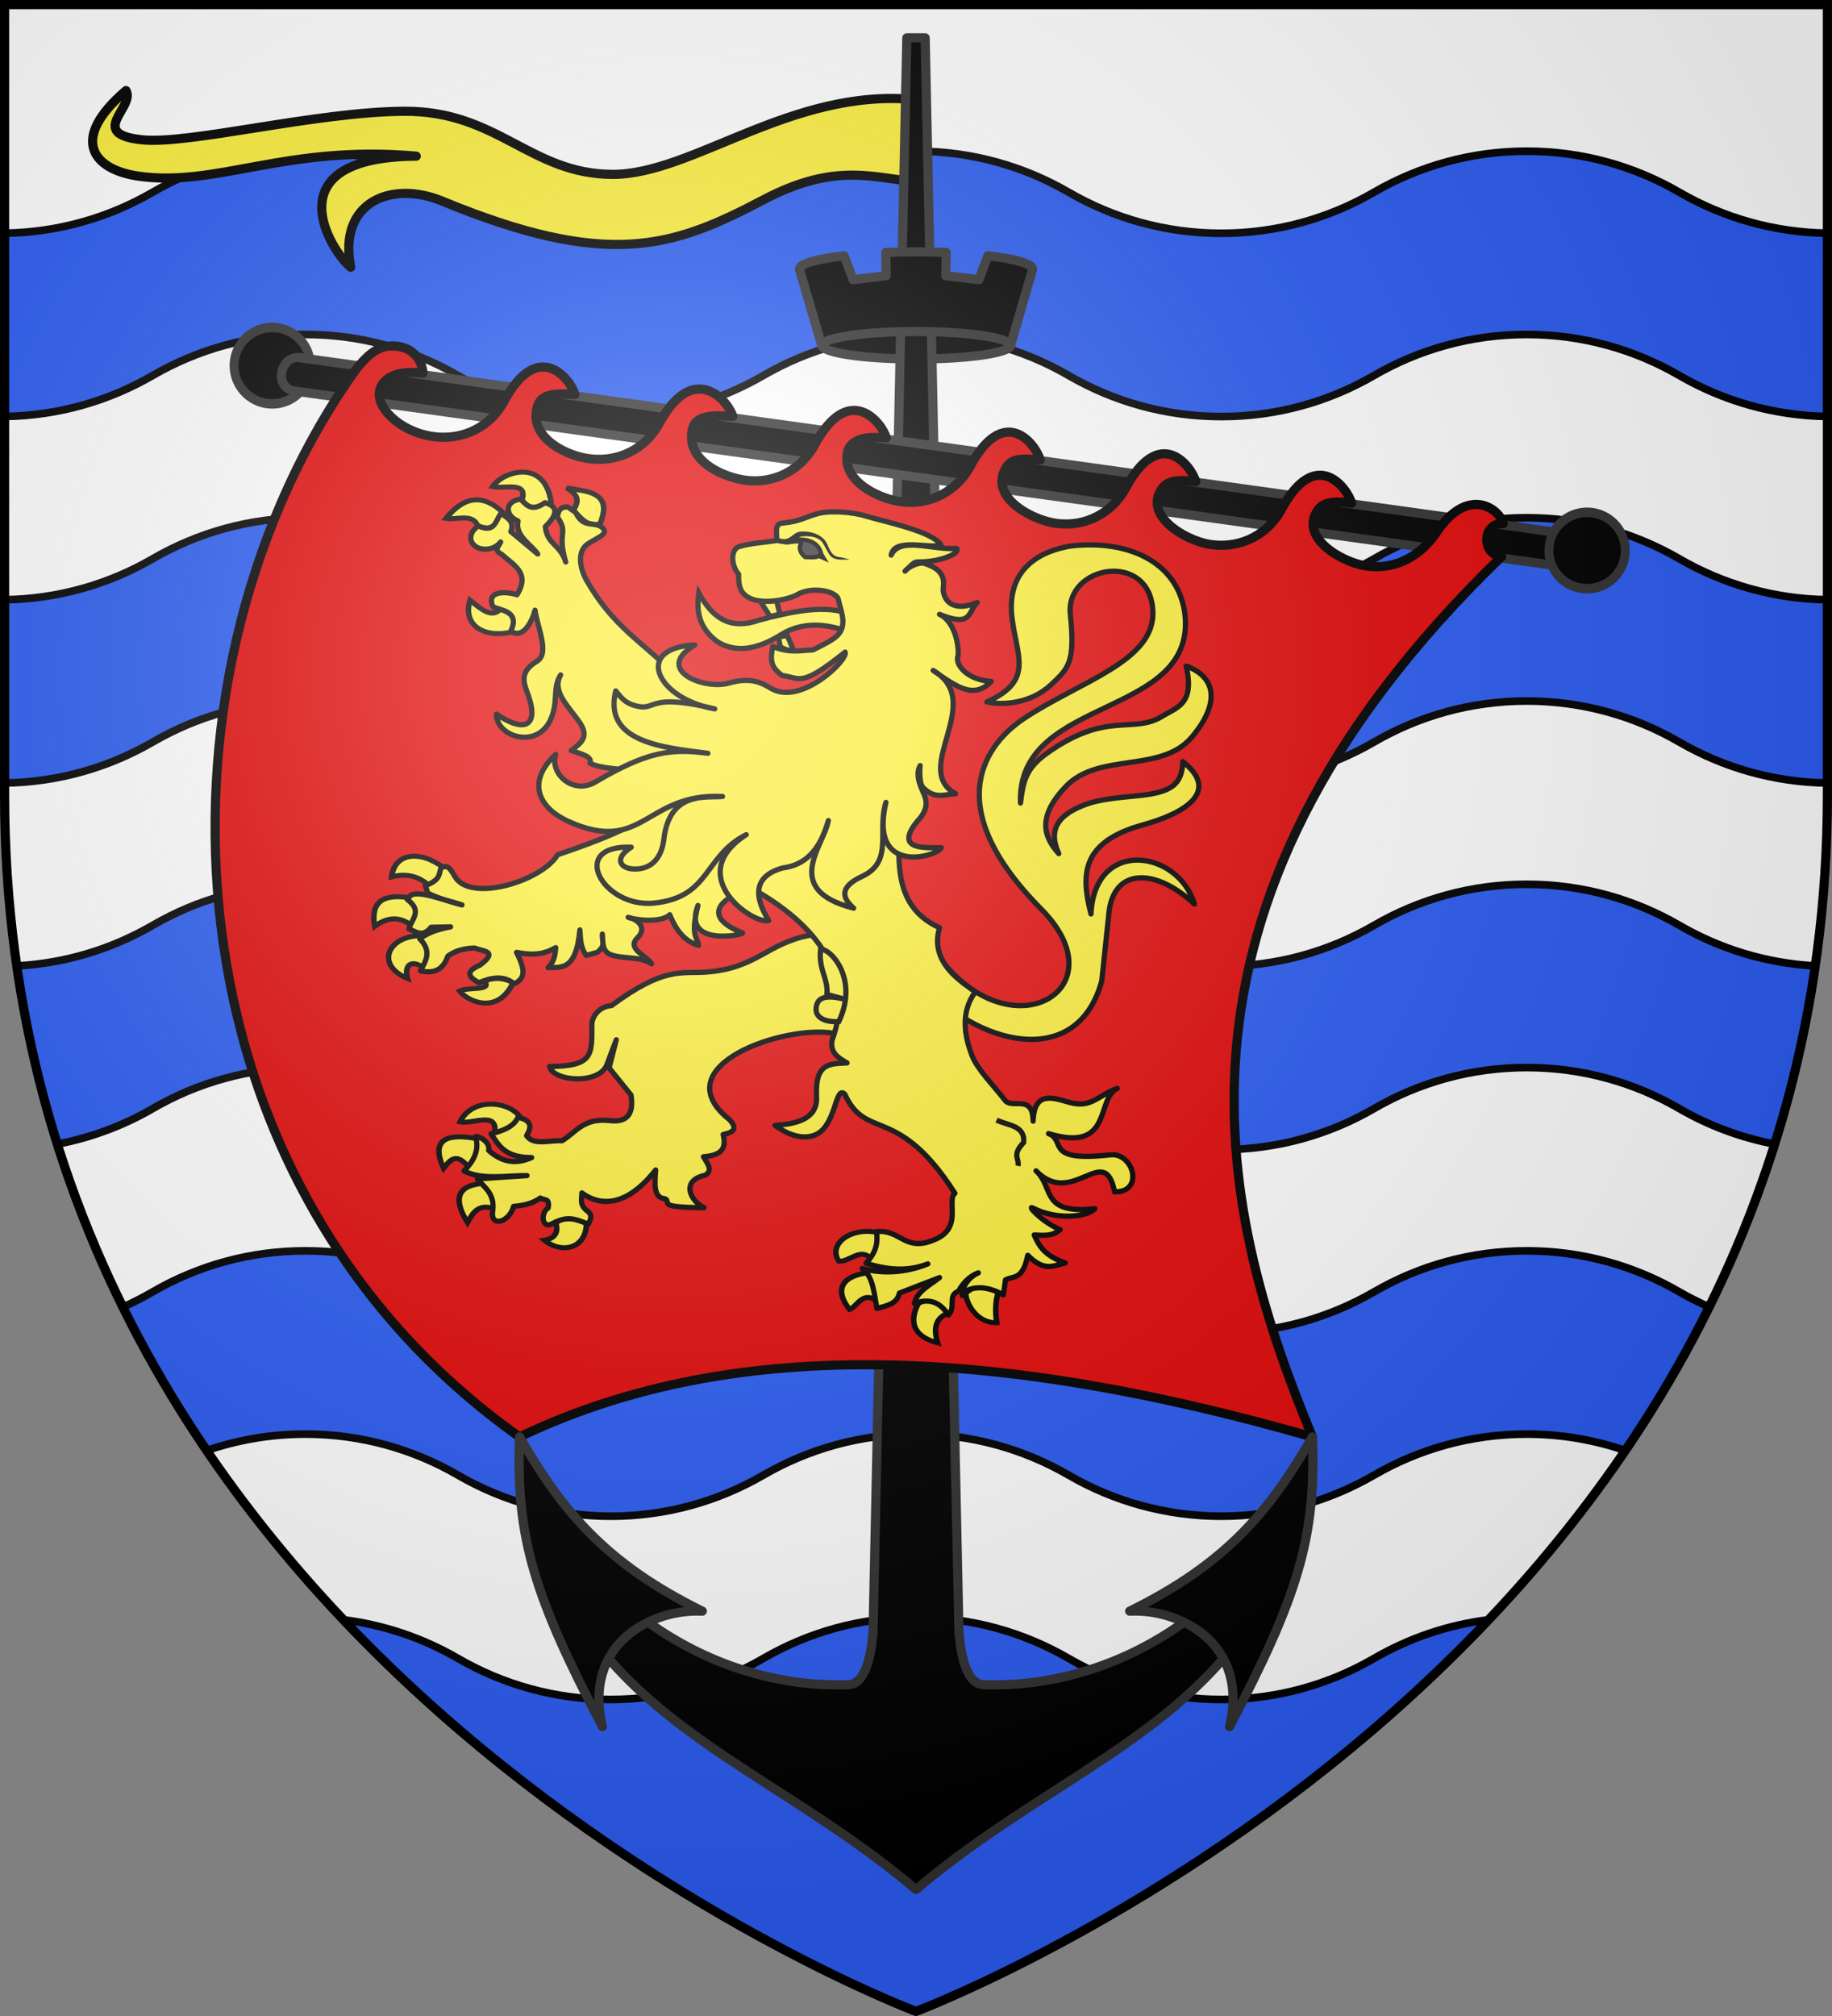 <?xml version="1.0" encoding="UTF-8" standalone="no"?>
<svg
   xmlns:dc="http://purl.org/dc/elements/1.1/"
   xmlns:cc="http://creativecommons.org/ns#"
   xmlns:rdf="http://www.w3.org/1999/02/22-rdf-syntax-ns#"
   xmlns:svg="http://www.w3.org/2000/svg"
   xmlns="http://www.w3.org/2000/svg"
   xmlns:xlink="http://www.w3.org/1999/xlink"
   xmlns:sodipodi="http://sodipodi.sourceforge.net/DTD/sodipodi-0.dtd"
   xmlns:inkscape="http://www.inkscape.org/namespaces/inkscape"
   width="600"
   height="660"
   viewBox="0 0 600 660"
   id="svg2"
   sodipodi:version="0.32"
   inkscape:version="0.46"
   sodipodi:docname="Blason_ville_fr_Lion-sur-Mer-A_(Calvados).svg"
   inkscape:output_extension="org.inkscape.output.svg.inkscape"
   version="1.0">
  <rect x="0" y="0" width="600" height="660" fill="#808080" stroke="none"/>
  <sodipodi:namedview
     inkscape:window-height="977"
     inkscape:window-width="1280"
     inkscape:pageshadow="2"
     inkscape:pageopacity="0.0"
     guidetolerance="10.0"
     gridtolerance="10.0"
     objecttolerance="10.0"
     borderopacity="1.0"
     bordercolor="#666666"
     pagecolor="#ffffff"
     id="base"
     showgrid="false"
     inkscape:zoom="1.1863636"
     inkscape:cx="300"
     inkscape:cy="330"
     inkscape:window-x="-4"
     inkscape:window-y="-4"
     inkscape:current-layer="layer4"
     inkscape:object-nodes="true"
     inkscape:object-paths="false"
     showguides="true"
     inkscape:guide-bbox="true" />
  <defs
     id="defs4">
    <radialGradient
       id="Gradient1"
       gradientUnits="userSpaceOnUse"
       cx="-80"
       cy="-80"
       r="405">
      <stop
         style="stop-color:#fff;stop-opacity:0.31"
         offset="0"
         id="stop7" />
      <stop
         style="stop-color:#fff;stop-opacity:0.25"
         offset="0.19"
         id="stop9" />
      <stop
         style="stop-color:#6b6b6b;stop-opacity:0.125"
         offset="0.6"
         id="stop11" />
      <stop
         style="stop-color:#000;stop-opacity:0.125"
         offset="1"
         id="stop13" />
    </radialGradient>
    <clipPath
       id="shield_cut">
      <path
         id="shield"
         d="M -298.5,-298.5 L 298.5,-298.5 L 298.5,-40 C 298.5,246.31 0,358.5 0,358.5 C 0,358.5 -298.5,246.31 -298.5,-40 L -298.5,-298.5 z" />
    </clipPath>
    <g
       id="s-4">
      <g
         id="c-6">
        <path
           transform="matrix(0.951,0.309,-0.309,0.951,0,-1)"
           d="M 0,0 L 0,1 L 0.5,1 L 0,0 z"
           id="t-0" />
        <use
           height="540"
           width="810"
           y="0"
           x="0"
           id="use2144-7"
           transform="scale(-1,1)"
           xlink:href="#t-0" />
      </g>
      <g
         id="a-1">
        <use
           height="540"
           width="810"
           y="0"
           x="0"
           id="use2147-7"
           transform="matrix(0.309,0.951,-0.951,0.309,0,0)"
           xlink:href="#c-6" />
        <use
           height="540"
           width="810"
           y="0"
           x="0"
           id="use2149-7"
           transform="matrix(-0.809,0.588,-0.588,-0.809,0,0)"
           xlink:href="#c-6" />
      </g>
      <use
         height="540"
         width="810"
         y="0"
         x="0"
         id="use2151-7"
         transform="scale(-1,1)"
         xlink:href="#a-1" />
    </g>
    <g
       id="s">
      <g
         id="c">
        <path
           transform="matrix(0.951,0.309,-0.309,0.951,0,-1)"
           d="M 0,0 L 0,1 L 0.5,1 L 0,0 z"
           id="t" />
        <use
           height="540"
           width="810"
           y="0"
           x="0"
           id="use2144"
           transform="scale(-1,1)"
           xlink:href="#t" />
      </g>
      <g
         id="a">
        <use
           height="540"
           width="810"
           y="0"
           x="0"
           id="use2147"
           transform="matrix(0.309,0.951,-0.951,0.309,0,0)"
           xlink:href="#c" />
        <use
           height="540"
           width="810"
           y="0"
           x="0"
           id="use2149"
           transform="matrix(-0.809,0.588,-0.588,-0.809,0,0)"
           xlink:href="#c" />
      </g>
      <use
         height="540"
         width="810"
         y="0"
         x="0"
         id="use2151"
         transform="scale(-1,1)"
         xlink:href="#a" />
    </g>
    <g
       id="f">
      <rect
         width="100"
         height="60"
         x="-50"
         y="-30"
         style="fill:#28166f"
         id="rect1964" />
      <g
         transform="translate(0,-20)"
         style="fill:#ffffff"
         id="g1966">
        <path
           d="M -1.212,27.818 C -1.212,22.175 -2.091,20.471 -4.542,13.98 C -5.709,10.888 -5.024,7.103 -2.858,3.601 C -2.082,2.346 -1.114,1.214 0,0 C 1.114,1.214 2.082,2.346 2.858,3.601 C 5.024,7.103 5.709,10.888 4.542,13.98 C 2.091,20.471 1.212,22.175 1.212,27.818 L -1.212,27.818 z"
           id="path1968" />
        <path
           d="M 2.922,27.672 C 2.922,21.721 5.239,17.829 8.501,16.66 C 9.949,16.141 11.808,16.387 13.519,18.107 C 15.638,20.236 16.255,26.1 10.036,27.228 C 10.694,26.272 10.655,24.147 9.322,23.441 C 8.331,22.916 7.209,23.188 6.646,23.564 C 5.822,24.116 4.917,25.67 4.967,27.672 L 2.922,27.672 z"
           id="rwi" />
        <path
           d="M 1.777,30.183 C 1.79,32.191 2.795,33.518 4.516,34.257 C 4.295,34.955 3.257,36.378 1.831,36.281 C 1.55,37.787 1.282,38.632 0,40 C -1.282,38.632 -1.55,37.787 -1.831,36.281 C -3.257,36.378 -4.295,34.955 -4.516,34.257 C -2.795,33.518 -1.79,32.191 -1.777,30.183 L 1.777,30.183 z"
           id="path1971" />
        <use
           transform="scale(-1,1)"
           id="use1973"
           x="0"
           y="0"
           width="800"
           height="400"
           xlink:href="#rwi" />
        <rect
           width="15.846"
           height="3.218"
           x="-7.923"
           y="27.331"
           id="rect1975" />
      </g>
    </g>
  </defs>
  <g
     id="layer4"
     inkscape:label="Fond écu"
     inkscape:groupmode="layer"
     transform="translate(300,300)">
    <use
       xlink:href="#shield"
       id="use18"
       style="fill:#ffffff"
       x="0"
       y="0"
       width="600"
       height="660" />
    <path
       style="fill:#2b5df2;stroke:#000000;stroke-width:2.5;stroke-miterlimit:4;stroke-dasharray:none;stroke-opacity:1"
       d="M -200,-250.5 C -218.227,-250.5 -235.28,-245.595 -250,-237.062 C -264.32,-228.762 -280.833,-223.918 -298.5,-223.656 L -298.5,-163.656 C -280.833,-163.918 -264.32,-168.762 -250,-177.062 C -235.28,-185.595 -218.227,-190.5 -200,-190.5 C -181.767,-190.5 -164.725,-185.598 -150,-177.062 C -135.28,-168.53 -118.227,-163.625 -100,-163.625 C -81.767,-163.625 -64.725,-168.527 -50,-177.062 C -35.28,-185.595 -18.227,-190.5 0,-190.5 C 18.233,-190.5 35.275,-185.598 50,-177.062 C 64.72,-168.53 81.773,-163.625 100,-163.625 C 118.233,-163.625 135.275,-168.527 150,-177.062 C 164.72,-185.595 181.773,-190.5 200,-190.5 C 218.233,-190.5 235.275,-185.598 250,-177.062 C 264.315,-168.765 280.838,-163.918 298.5,-163.656 L 298.5,-223.656 C 280.838,-223.918 264.315,-228.765 250,-237.062 C 235.275,-245.598 218.233,-250.5 200,-250.5 C 181.773,-250.5 164.72,-245.595 150,-237.062 C 135.275,-228.527 118.233,-223.625 100,-223.625 C 81.773,-223.625 64.72,-228.53 50,-237.062 C 35.275,-245.598 18.233,-250.5 0,-250.5 C -18.227,-250.5 -35.28,-245.595 -50,-237.062 C -64.725,-228.527 -81.767,-223.625 -100,-223.625 C -118.227,-223.625 -135.28,-228.53 -150,-237.062 C -164.725,-245.598 -181.767,-250.5 -200,-250.5 z M -200,-130.5 C -218.227,-130.5 -235.28,-125.595 -250,-117.062 C -264.32,-108.762 -280.833,-103.918 -298.5,-103.656 L -298.5,-43.656 C -280.833,-43.918 -264.32,-48.762 -250,-57.062 C -235.28,-65.595 -218.227,-70.5 -200,-70.5 C -181.767,-70.5 -164.725,-65.598 -150,-57.062 C -135.28,-48.53 -118.227,-43.625 -100,-43.625 C -81.767,-43.625 -64.725,-48.527 -50,-57.062 C -35.28,-65.595 -18.227,-70.5 0,-70.5 C 18.233,-70.5 35.275,-65.598 50,-57.062 C 64.72,-48.53 81.773,-43.625 100,-43.625 C 118.233,-43.625 135.275,-48.527 150,-57.062 C 164.72,-65.595 181.773,-70.5 200,-70.5 C 218.233,-70.5 235.275,-65.598 250,-57.062 C 264.315,-48.765 280.838,-43.918 298.5,-43.656 L 298.5,-103.656 C 280.838,-103.918 264.315,-108.765 250,-117.062 C 235.275,-125.598 218.233,-130.5 200,-130.5 C 181.773,-130.5 164.72,-125.595 150,-117.062 C 135.275,-108.527 118.233,-103.625 100,-103.625 C 81.773,-103.625 64.72,-108.53 50,-117.062 C 35.275,-125.598 18.233,-130.5 0,-130.5 C -18.227,-130.5 -35.28,-125.595 -50,-117.062 C -64.725,-108.527 -81.767,-103.625 -100,-103.625 C -118.227,-103.625 -135.28,-108.53 -150,-117.062 C -164.725,-125.598 -181.767,-130.5 -200,-130.5 z M -200,-10.5 C -218.227,-10.5 -235.28,-5.595 -250,2.938 C -263.236,10.609 -278.338,15.342 -294.5,16.219 C -291.542,36.691 -287.022,56.122 -281.219,74.562 C -270.047,72.433 -259.534,68.464 -250,62.938 C -235.28,54.405 -218.227,49.5 -200,49.5 C -181.767,49.5 -164.725,54.402 -150,62.938 C -135.28,71.47 -118.227,76.375 -100,76.375 C -81.767,76.375 -64.725,71.473 -50,62.938 C -35.28,54.405 -18.227,49.5 0,49.5 C 18.233,49.5 35.275,54.402 50,62.938 C 64.72,71.47 81.773,76.375 100,76.375 C 118.233,76.375 135.275,71.473 150,62.938 C 164.72,54.405 181.773,49.5 200,49.5 C 218.233,49.5 235.275,54.402 250,62.938 C 259.531,68.462 270.046,72.432 281.219,74.562 C 287.022,56.122 291.542,36.691 294.5,16.219 C 278.34,15.341 263.231,10.607 250,2.938 C 235.275,-5.598 218.233,-10.5 200,-10.5 C 181.773,-10.5 164.72,-5.595 150,2.938 C 135.275,11.473 118.233,16.375 100,16.375 C 81.773,16.375 64.72,11.47 50,2.938 C 35.275,-5.598 18.233,-10.5 0,-10.5 C -18.227,-10.5 -35.28,-5.595 -50,2.938 C -64.725,11.473 -81.767,16.375 -100,16.375 C -118.227,16.375 -135.28,11.47 -150,2.938 C -164.725,-5.598 -181.767,-10.5 -200,-10.5 z M -200,109.5 C -218.227,109.5 -235.28,114.405 -250,122.938 C -253.148,124.762 -256.401,126.427 -259.75,127.906 C -251.521,144.542 -242.287,160.202 -232.312,174.875 C -222.182,171.402 -211.312,169.5 -200,169.5 C -181.767,169.5 -164.725,174.402 -150,182.938 C -135.28,191.47 -118.227,196.375 -100,196.375 C -81.767,196.375 -64.725,191.473 -50,182.938 C -35.28,174.405 -18.227,169.5 0,169.5 C 18.233,169.5 35.275,174.402 50,182.938 C 64.72,191.47 81.773,196.375 100,196.375 C 118.233,196.375 135.275,191.473 150,182.938 C 164.72,174.405 181.773,169.5 200,169.5 C 211.316,169.5 222.183,171.402 232.312,174.875 C 242.294,160.191 251.548,144.525 259.781,127.875 C 256.425,126.394 253.154,124.765 250,122.938 C 235.275,114.402 218.233,109.5 200,109.5 C 181.773,109.5 164.72,114.405 150,122.938 C 135.275,131.473 118.233,136.375 100,136.375 C 81.773,136.375 64.72,131.47 50,122.938 C 35.275,114.402 18.233,109.5 0,109.5 C -18.227,109.5 -35.28,114.405 -50,122.938 C -64.725,131.473 -81.767,136.375 -100,136.375 C -118.227,136.375 -135.28,131.47 -150,122.938 C -164.725,114.402 -181.767,109.5 -200,109.5 z M 0,229.5 C -18.227,229.5 -35.28,234.405 -50,242.938 C -64.725,251.473 -81.767,256.375 -100,256.375 C -118.227,256.375 -135.28,251.47 -150,242.938 C -161.313,236.38 -173.993,231.974 -187.531,230.281 C -102.625,319.922 0,358.5 0,358.5 C 0,358.5 102.625,319.922 187.531,230.281 C 173.993,231.975 161.309,236.382 150,242.938 C 135.275,251.473 118.233,256.375 100,256.375 C 81.773,256.375 64.72,251.47 50,242.938 C 35.275,234.402 18.233,229.5 0,229.5 z"
       id="use7631" />
    <g
       id="g2920"
       transform="matrix(2,0,0,2,1277.595,-1588.689)" />
  </g>
  <g
     id="layer3"
     inkscape:label="Meubles"
     inkscape:groupmode="layer"
     transform="translate(300,300)">
    <g
       id="g4289">
      <path
         sodipodi:type="arc"
         style="fill:#000000;fill-opacity:1;stroke:#313131;stroke-width:1.185;stroke-linecap:butt;stroke-linejoin:round;stroke-miterlimit:4;stroke-dasharray:none;stroke-opacity:1"
         id="path22194"
         sodipodi:cx="-437.2695"
         sodipodi:cy="608.81879"
         sodipodi:rx="12.211728"
         sodipodi:ry="1.7925472"
         d="M -425.058,608.819 A 12.212,1.793 0 1 1 -449.481,608.819 A 12.212,1.793 0 1 1 -425.058,608.819 z"
         transform="matrix(2.531,0,0,2.531,1106.851,-1727.971)" />
      <path
         sodipodi:nodetypes="cssscsccsscc"
         id="path2576"
         d="M 0,-267.363 C -40.629,-271.441 -73.18,-242.751 -99.508,-242.912 C -126.398,-243.077 -137.013,-263.706 -167.492,-263.574 C -196.528,-263.448 -238.218,-252.557 -253.614,-254.243 C -271.578,-256.21 -255.615,-264.978 -258.734,-270.345 C -277.534,-254.271 -269.422,-244.43 -254.559,-242.316 C -228.845,-238.659 -206.487,-252.653 -163.666,-248.876 C -211.108,-248.563 -191.598,-217.758 -185.135,-212.498 C -189.369,-233.932 -171.758,-241.001 -155.216,-234.178 C -100.809,-211.738 -79.652,-218.943 -50.01,-234.564 C -26.277,-247.07 -13.952,-241.646 0,-240.527 L 0,-267.363 z"
         style="fill:#fcef3c;fill-opacity:1;stroke:#000000;stroke-width:3;stroke-linecap:butt;stroke-linejoin:round;stroke-miterlimit:4;stroke-dasharray:none;stroke-opacity:1" />
      <path
         sodipodi:nodetypes="cccsscccsscccc"
         id="rect2813"
         d="M -3,-287.625 L -14.062,234.281 C -14.962,245.209 -17.644,251.634 -22.375,251.531 C -66.818,253.102 -113.114,223.535 -126.469,176.5 C -126.919,174.915 -128.047,174.326 -128.469,174.438 C -128.89,174.549 -129.033,175.544 -128.594,177.562 C -117.44,260.971 -54.615,272.24 0,318.594 C 54.615,272.24 117.439,260.971 128.594,177.562 C 129.033,175.544 128.89,174.549 128.469,174.438 C 128.047,174.326 126.919,174.915 126.469,176.5 C 113.114,223.535 66.818,253.102 22.375,251.531 C 17.644,251.634 14.962,245.209 14.062,234.281 L 3,-287.625 L -3,-287.625 z"
         style="fill:#000000;fill-opacity:1;stroke:#313131;stroke-width:3;stroke-linecap:butt;stroke-linejoin:round;stroke-miterlimit:4;stroke-opacity:1" />
      <path
         sodipodi:nodetypes="cccccccsccccccc"
         id="path22192"
         d="M 9e-05,-217.539 C -3.426,-217.539 -6.702,-217.471 -9.863,-217.344 L -9.766,-209.727 L -20.605,-208.457 L -23.535,-216.27 C -32.395,-215.226 -38.183,-213.659 -38.184,-211.875 L -30.859,-186.875 C -30.859,-189.38 -17.063,-191.465 9e-05,-191.465 C 17.063,-191.465 30.957,-189.38 30.957,-186.875 L 38.184,-211.875 C 38.184,-213.658 32.395,-215.226 23.535,-216.27 L 20.606,-208.457 L 9.766,-209.727 L 9.863,-217.344 C 6.703,-217.471 3.426,-217.539 9e-05,-217.539 z"
         style="fill:#000000;fill-opacity:1;stroke:#313131;stroke-width:3;stroke-linecap:butt;stroke-linejoin:round;stroke-miterlimit:4;stroke-opacity:1" />
      <g
         transform="matrix(3.121,-0.164,0.164,3.121,1867.138,-2216.095)"
         id="g2808">
        <path
           sodipodi:type="arc"
           style="opacity:1;fill:#000000;fill-opacity:1;stroke:#313131;stroke-width:0.945;stroke-linecap:butt;stroke-linejoin:round;stroke-miterlimit:4;stroke-dasharray:none;stroke-opacity:1"
           id="path2802"
           sodipodi:cx="-500.00089"
           sodipodi:cy="614.604"
           sodipodi:rx="4.0903935"
           sodipodi:ry="3.7934389"
           d="M -495.91,614.604 A 4.09,3.793 0 1 1 -504.091,614.604 A 4.09,3.793 0 1 1 -495.91,614.604 z"
           transform="matrix(0.978,0,0,1.054,-209.153,-32.183)" />
        <path
           sodipodi:nodetypes="ccccc"
           id="path2806"
           d="M -695.91,618.397 C -698.267,617.904 -697.201,614.423 -695.106,614.944 L -564.257,640.189 L -565.21,643.524 L -695.91,618.397 z"
           style="opacity:1;fill:#000000;fill-opacity:1;stroke:#313131;stroke-width:0.96;stroke-linecap:butt;stroke-linejoin:round;stroke-miterlimit:4;stroke-dasharray:none;stroke-opacity:1" />
        <path
           transform="matrix(0.978,0,0,1.054,-72.57,-5.618)"
           d="M -495.91,614.604 A 4.09,3.793 0 1 1 -504.091,614.604 A 4.09,3.793 0 1 1 -495.91,614.604 z"
           sodipodi:ry="3.7934389"
           sodipodi:rx="4.0903935"
           sodipodi:cy="614.604"
           sodipodi:cx="-500.00089"
           id="path2804"
           style="opacity:1;fill:#000000;fill-opacity:1;stroke:#313131;stroke-width:0.945;stroke-linecap:butt;stroke-linejoin:round;stroke-miterlimit:4;stroke-dasharray:none;stroke-opacity:1"
           sodipodi:type="arc" />
      </g>
      <path
         style="fill:#e20909;fill-opacity:1;stroke:#000000;stroke-width:3;stroke-linecap:butt;stroke-linejoin:round;stroke-miterlimit:4;stroke-dasharray:none;stroke-opacity:1"
         d="M -171.469,-186.75 C -171.819,-186.752 -172.173,-186.744 -172.531,-186.719 C -178.444,-186.308 -182.933,-179.889 -186.344,-174.875 C -253.434,-76.253 -248.093,86.725 -129.83,170.428 C -57.807,135.908 30.852,142.054 129.83,170.428 C 101.121,100.863 71.298,-1.346 191.812,-117.781 C 184.847,-118.545 185.645,-129.152 192.344,-128.562 C 191.03,-133.487 180.788,-141.117 170.438,-125.688 C 164.45,-116.762 155.449,-113.359 147.062,-114.781 C 139.152,-116.122 125.539,-124.077 131.531,-132.938 C 133.85,-136.366 138.769,-135.719 142.656,-135.281 C 141.343,-140.206 130.832,-154.438 119.406,-132.719 C 113.976,-123.441 104.421,-120.407 96.031,-121.812 C 88.232,-123.119 74.436,-131.136 80.5,-139.969 C 82.845,-143.384 87.728,-142.752 91.625,-142.312 C 90.312,-147.237 79.832,-161.438 68.406,-139.719 C 62.976,-130.441 53.367,-127.29 45,-128.812 C 36.997,-130.269 23.772,-137.644 29.562,-147.062 C 31.73,-150.587 36.729,-149.585 40.688,-149.406 C 39.374,-154.331 28.895,-168.531 17.469,-146.812 C 12.039,-137.534 2.432,-134.395 -5.938,-135.906 C -13.309,-137.237 -25.247,-143.258 -22.156,-152.969 C -20.005,-157.265 -14.073,-156.894 -9.75,-156.656 C -11.063,-161.581 -22.043,-175.563 -33.469,-153.844 C -38.899,-144.566 -48.474,-141.427 -56.844,-142.938 C -64.988,-144.408 -75.811,-150.131 -73.094,-159.969 C -71.823,-164.57 -64.501,-163.973 -60,-163.656 C -61.313,-168.581 -72.949,-182.563 -84.375,-160.844 C -89.805,-151.566 -99.389,-148.548 -107.781,-149.938 C -116.498,-151.38 -127.162,-157.941 -123.844,-167.375 C -122.324,-171.696 -116.075,-171.099 -111.719,-170.844 C -113.032,-175.768 -123.793,-189.781 -135.219,-168.062 C -140.649,-158.785 -150.227,-155.799 -158.625,-157.156 C -169.724,-158.95 -177.233,-167.181 -175.562,-172.5 C -173.761,-178.236 -166.279,-178.481 -161.469,-177.781 C -161.996,-183.681 -166.213,-186.721 -171.469,-186.75 z"
         id="rect2763"
         sodipodi:nodetypes="cssccccsssccssccssccscccssccssccsscc" />
      <path
         sodipodi:nodetypes="cccc"
         id="path3812"
         d="M -129.83,170.428 C -115.693,194.969 -101.408,211.993 -69.983,227.463 C -86.389,226.596 -109.231,237.986 -102.693,265.263 C -125.037,222.684 -131.128,203.297 -129.83,170.428 z"
         style="fill:#000000;fill-opacity:1;fill-rule:evenodd;stroke:#313131;stroke-width:3;stroke-linecap:butt;stroke-linejoin:round;stroke-miterlimit:4;stroke-dasharray:none;stroke-opacity:1" />
      <path
         style="fill:#000000;fill-opacity:1;fill-rule:evenodd;stroke:#313131;stroke-width:3;stroke-linecap:butt;stroke-linejoin:round;stroke-miterlimit:4;stroke-dasharray:none;stroke-opacity:1"
         d="M 129.83,170.428 C 115.693,194.969 101.408,211.993 69.983,227.463 C 86.389,226.596 109.231,237.986 102.693,265.263 C 125.037,222.684 131.128,203.297 129.83,170.428 z"
         id="path2890"
         sodipodi:nodetypes="cccc" />
      <g
         transform="translate(-14,-4)"
         id="g4113">
        <g
           id="g2913"
           transform="matrix(3.125,0,0,3.125,1996.305,-2118.606)" />
        <path
           style="fill:#fcef3c;fill-opacity:1;stroke:#000000;stroke-width:1.716;stroke-linejoin:round;stroke-miterlimit:4;stroke-dasharray:none;stroke-opacity:1"
           d="M 23.508,19.816 C 47.107,47.844 80.293,27.138 55.049,1.66 C 20.439,-33.27 38.103,-53.304 49.448,-60.833 C 67.675,-72.929 92.142,-79.49 91.581,-95.707 C 90.884,-115.872 62.827,-111.033 64.544,-94.866 C 66.234,-78.954 63.794,-77.135 58.364,-71.961 C 51.934,-65.834 42.783,-64.959 37.198,-66.2 C 52.929,-73.215 46.838,-81.262 45.409,-94.081 C 43.583,-110.459 55.574,-115.765 64.734,-117.246 C 82.38,-119.303 99.221,-112.847 101.967,-95.783 C 106.877,-60.346 46.848,-68.84 48.225,-33.094 C 49.107,-40.236 49.972,-44.464 56.888,-49.394 C 76.616,-63.458 84.971,-55.555 94.662,-61.51 C 99.4,-64.422 105.392,-65.477 102.469,-77.941 C 112.319,-74.423 113.726,-65.756 104.27,-54.605 C 94.328,-42.881 73.953,-49.71 63.259,-38.705 C 52.779,-27.922 56.564,-21.253 60.757,-16.546 C 58.054,-22.519 58.513,-28.105 68.254,-32.123 C 72.343,-33.81 76.049,-34.494 85.901,-35.415 C 96.999,-36.454 101.131,-38.626 101.389,-46.672 C 114.202,-36.499 101.065,-29.479 88.428,-25.988 C 68.021,-20.35 68.001,-9.741 71.303,3.215 C 72.522,-21.761 99.894,-17.777 105.191,-0.014 C 93,-11.505 78.798,-12.416 77.188,2.867 L 74.846,25.101 C 66.603,55.339 32.761,45.302 16.457,25.922"
           id="path3833"
           sodipodi:nodetypes="cssssscscccsscsscsscsccscc" />
        <path
           sodipodi:nodetypes="ccccccc"
           id="path3835"
           d="M -57.132,-101.85 C -57.934,-96.125 -57.251,-90.639 -51.215,-86.016 C -44.801,-81.904 -37.568,-83.584 -29.922,-88.37 C -21.861,-93.268 -13.113,-91.11 -7.684,-88.947 C -6.443,-91.529 -7.445,-92.771 -6.981,-94.547 C -15,-98.596 -27.734,-95.529 -37.456,-92.961 C -47.294,-89.5 -52.923,-94.172 -57.132,-101.85 z"
           style="fill:#fcef3c;fill-opacity:1;stroke:#000000;stroke-width:1.716;stroke-miterlimit:4;stroke-dasharray:none;stroke-opacity:1" />
        <g
           style="fill:#fcef3c;stroke:#000000;stroke-width:2.954;stroke-opacity:1"
           id="g3892"
           transform="matrix(0.608,7.7608242e-2,-6.4577403e-2,0.547,-609.491,-255.574)">
          <path
             sodipodi:nodetypes="cccc"
             id="path3838"
             d="M 862.664,472.577 C 855.476,463.366 835.582,464.284 830.832,479.663 C 837.648,480.342 850.288,470.055 849.838,483.483 C 858.143,483.015 860.546,478.79 862.664,472.577 z"
             style="fill:#fcef3c;fill-opacity:1;stroke:#000000;stroke-width:2.954;stroke-linejoin:miter;stroke-miterlimit:4;stroke-dasharray:none;stroke-opacity:1" />
          <path
             sodipodi:nodetypes="cccc"
             id="path3840"
             d="M 838.453,505.987 C 830.975,497.956 828.393,502.102 824.949,508.23 C 816.762,493.269 822.908,487.055 841.32,488.327 C 843.516,493.04 842.344,500.573 838.453,505.987 z"
             style="fill:#fcef3c;fill-opacity:1;stroke:#000000;stroke-width:2.954;stroke-miterlimit:4;stroke-dasharray:none;stroke-opacity:1" />
          <path
             sodipodi:nodetypes="cccc"
             id="path3842"
             d="M 847.459,514.084 C 834.368,516.89 830.977,524.397 841.064,538.435 C 843.251,532.571 845.42,526.686 853.598,528.133 C 855.081,523.343 852.891,518.452 847.459,514.084 z"
             style="fill:#fcef3c;fill-opacity:1;stroke:#000000;stroke-width:2.954;stroke-miterlimit:4;stroke-dasharray:none;stroke-opacity:1" />
          <path
             sodipodi:nodetypes="cccc"
             id="path3844"
             d="M 887.874,531.879 C 890.435,537.852 887.784,541.535 883.014,543.118 C 892.915,549.972 905.768,545.084 904.244,530.006 C 897.135,525.985 893.169,527.399 887.874,531.879 z"
             style="fill:#fcef3c;fill-opacity:1;stroke:#000000;stroke-width:2.954;stroke-miterlimit:4;stroke-dasharray:none;stroke-opacity:1" />
        </g>
        <path
           style="fill:#fcef3c;fill-opacity:1;stroke:#000000;stroke-width:1.716;stroke-linejoin:round;stroke-miterlimit:4;stroke-dasharray:none;stroke-opacity:1"
           d="M -20.543,10.145 C -34.741,12.726 -38.181,21.103 -54.85,22.253 C -62.914,22.81 -68.452,20.41 -85.734,33.218 C -89.738,33.478 -92.009,36.701 -92.153,39.152 C -92.119,49.541 -91.682,53.006 -106.013,53.161 C -104.853,58.1 -89.517,59.218 -87.181,52.4 C -86.816,51.334 -84.163,44.408 -84.163,44.408 L -86.503,53.616 L -79.327,62.501 C -78.492,68.104 -79.972,71.703 -86.612,70.833 C -94.95,69.993 -97.37,74.728 -101.915,77.462 C -105.942,77.232 -111.317,79.134 -113.544,75.785 C -110.85,71.386 -113.804,70.458 -116.347,69.745 C -117.453,72.479 -120.692,74.142 -125.207,75.164 C -122.642,78.848 -120.853,82.978 -111.88,82.966 C -117.704,85.571 -122.189,84.003 -125.971,80.603 C -125.253,77.892 -129.419,75.706 -130.249,76.102 C -128.895,80.688 -130.946,84.192 -134.044,87.364 C -127.863,90.415 -120.4,88.805 -113.399,88.872 L -129.692,89.953 C -127.255,92.835 -123.831,94.867 -124.639,100.539 C -125.49,105.869 -119.208,104.258 -117.806,98.957 C -115.329,98.685 -111.906,98.309 -109.059,96.204 C -107.501,97.092 -105.904,96.189 -106.476,99.47 C -108.946,100.962 -108.618,106.212 -105.404,104.746 C -100.455,102.082 -98.199,102.777 -93.285,104.77 C -92.884,103.616 -91.771,102.129 -93.316,100.726 C -96.39,98.496 -95.41,96.815 -95.439,94.555 C -91.568,97.351 -82.62,101.467 -71.262,87.026 C -71.664,92.001 -71.89,96.148 -68.229,96.433 C -65.781,97.579 -71.819,99.269 -55.424,99.375 C -59.771,97.271 -63.334,90.57 -55.029,88.732 C -52.296,87.095 -54.423,84.837 -55.611,82.7 C -50.063,82.24 -47.926,80.361 -49.156,75.422 C -45.449,74.651 -44.468,73.332 -47.094,70.547 C -69.242,52.916 -28.695,39.311 -12.831,42.305 L 1.505,36.908 L -4.269,11.546 L -20.543,10.145 z"
           id="path3846"
           sodipodi:nodetypes="cscccsccccccccccccccccccccccccccccccccc" />
        <g
           style="fill:#fcef3c;stroke:#000000;stroke-width:2.954;stroke-opacity:1"
           id="g3882"
           transform="matrix(0.608,7.7608242e-2,-6.4577403e-2,0.547,-609.491,-255.574)">
          <path
             sodipodi:nodetypes="cccc"
             id="path3849"
             d="M 799.626,342.685 C 793.774,338.06 787.06,336.855 779.162,340.343 C 779.106,325.805 792.784,322.121 806.788,331.446 C 805.376,336.085 803.722,340.503 799.626,342.685 z"
             style="fill:#fcef3c;fill-opacity:1;stroke:#000000;stroke-width:2.954;stroke-miterlimit:4;stroke-dasharray:none;stroke-opacity:1" />
          <path
             sodipodi:nodetypes="cccc"
             id="path3851"
             d="M 773.279,370.783 C 769.861,358.309 773.827,350.73 790.161,351.348 C 793.098,355.22 797.453,357.91 793.231,367.739 C 785.442,362.5 779.028,364.815 773.279,370.783 z"
             style="fill:#fcef3c;fill-opacity:1;stroke:#000000;stroke-width:2.954;stroke-miterlimit:4;stroke-dasharray:none;stroke-opacity:1" />
          <path
             sodipodi:nodetypes="cccc"
             id="path3853"
             d="M 798.091,372.89 C 803.036,379.212 806.283,385.534 802.439,391.857 C 794.439,386.826 791.28,391.913 793.998,399.115 C 775.538,393.305 781.104,375.503 798.091,372.89 z"
             style="fill:#fcef3c;fill-opacity:1;stroke:#000000;stroke-width:2.954;stroke-miterlimit:4;stroke-dasharray:none;stroke-opacity:1" />
          <path
             sodipodi:nodetypes="cccc"
             id="path3855"
             d="M 834.925,394.666 C 840.419,391.503 845.458,391.677 850.272,393.496 C 844.294,413.872 827.566,408.23 822.391,402.628 C 826.735,399.156 839.892,400.411 834.925,394.666 z"
             style="fill:#fcef3c;fill-opacity:1;stroke:#000000;stroke-width:2.954;stroke-miterlimit:4;stroke-dasharray:none;stroke-opacity:1" />
        </g>
        <g
           style="fill:#fcef3c;stroke:#000000;stroke-width:2.954;stroke-opacity:1"
           id="g3912"
           transform="matrix(0.608,7.7608242e-2,-6.4577403e-2,0.547,-609.491,-255.574)">
          <path
             sodipodi:nodetypes="cccc"
             id="path3858"
             d="M 828.018,186.74 C 814.197,192.783 800.773,187.301 803.463,171.286 C 810.031,176.021 816.149,180.423 820.089,174.33 C 825.777,174.564 829.136,177.784 828.018,186.74 z"
             style="fill:#fcef3c;fill-opacity:1;stroke:#000000;stroke-width:2.954;stroke-miterlimit:4;stroke-dasharray:none;stroke-opacity:1" />
          <path
             sodipodi:nodetypes="cccc"
             id="path3860"
             d="M 802.951,127.031 C 799.413,119.605 791.513,125.156 785.557,124.924 C 793.82,110.121 803.811,107.649 815.485,117.197 C 813.451,123.223 811.622,129.511 802.951,127.031 z"
             style="fill:#fcef3c;fill-opacity:1;stroke:#000000;stroke-width:2.954;stroke-miterlimit:4;stroke-dasharray:none;stroke-opacity:1" />
          <path
             sodipodi:nodetypes="cccc"
             id="path3862"
             d="M 808.322,102.68 C 814.725,103.316 826.831,96.494 824.693,108.299 C 829.537,113.875 834.771,113.02 840.296,107.363 C 834.235,81.957 812.632,92.838 808.322,102.68 z"
             style="fill:#fcef3c;fill-opacity:1;stroke:#000000;stroke-width:2.954;stroke-miterlimit:4;stroke-dasharray:none;stroke-opacity:1" />
          <path
             sodipodi:nodetypes="ccccc"
             id="path3864"
             d="M 852.574,110.641 C 856.125,102.573 852.476,100.563 847.714,97.763 L 855.644,98.231 C 869.511,98.678 870.004,106.776 867.666,116.495 C 860.643,119.558 857.045,114.003 852.574,110.641 z"
             style="fill:#fcef3c;fill-opacity:1;stroke:#000000;stroke-width:2.954;stroke-miterlimit:4;stroke-dasharray:none;stroke-opacity:1" />
        </g>
        <g
           style="fill:#fcef3c;stroke:#000000;stroke-width:2.954;stroke-opacity:1"
           id="g3902"
           transform="matrix(0.608,7.7608242e-2,-6.4577403e-2,0.547,-609.491,-255.574)">
          <path
             sodipodi:nodetypes="cccc"
             id="path3867"
             d="M 1060.277,513.615 C 1063.924,519.732 1061.276,524.737 1057.464,529.538 C 1051.37,523.107 1046.274,533.114 1040.581,533.284 C 1033.216,523.847 1045.426,511.462 1060.277,513.615 z"
             style="fill:#fcef3c;fill-opacity:1;stroke:#000000;stroke-width:2.954;stroke-miterlimit:4;stroke-dasharray:none;stroke-opacity:1" />
          <path
             sodipodi:nodetypes="cccc"
             id="path3869"
             d="M 1063.602,554.123 C 1064.5,549.322 1064.845,544.657 1056.696,537.967 C 1045.367,541.022 1038.428,548.922 1049.278,560.914 C 1053.043,559.086 1054.933,548.365 1063.602,554.123 z"
             style="fill:#fcef3c;fill-opacity:1;stroke:#000000;stroke-width:2.954;stroke-miterlimit:4;stroke-dasharray:none;stroke-opacity:1" />
          <path
             sodipodi:nodetypes="cccc"
             id="path3871"
             d="M 1085.345,552.25 C 1093.294,545.781 1099.939,550.348 1101.204,555.997 C 1095.254,560.145 1095.033,566.251 1098.134,574.026 C 1080.946,571.416 1083.073,559.15 1085.345,552.25 z"
             style="fill:#fcef3c;fill-opacity:1;stroke:#000000;stroke-width:2.954;stroke-miterlimit:4;stroke-dasharray:none;stroke-opacity:1" />
          <path
             sodipodi:nodetypes="cccc"
             id="path3873"
             d="M 1127.295,539.138 C 1125.858,544.384 1126.946,553.033 1128.236,557.655 C 1117.18,559.612 1110.359,547.811 1109.901,542.416 C 1114.509,537.299 1118.595,535.516 1127.295,539.138 z"
             style="fill:#fcef3c;fill-opacity:1;stroke:#000000;stroke-width:2.954;stroke-miterlimit:4;stroke-dasharray:none;stroke-opacity:1" />
        </g>
        <path
           style="fill:#fcef3c;fill-opacity:1;stroke:#000000;stroke-width:1.716;stroke-linejoin:round;stroke-miterlimit:4;stroke-dasharray:none;stroke-opacity:1"
           d="M -115.506,-132.593 C -120.783,-131.938 -120.685,-127.229 -116.327,-125.414 C -117.432,-120.539 -111.817,-117.579 -109.888,-114.631 L -118.7,-121.979 C -117.359,-125.499 -120.047,-126.465 -121.873,-127.974 C -123.717,-125.758 -123.788,-121.277 -129.333,-123.831 C -133.584,-120.828 -131.733,-117.127 -128.677,-116.399 C -126.032,-115.768 -123.612,-116.612 -122.024,-118.571 C -122.527,-117.233 -124.53,-115.911 -121.709,-114.541 C -117.969,-111.065 -112.149,-108.538 -116.687,-101.277 C -120.431,-102.503 -126.931,-102.556 -124.53,-97.34 C -121.644,-96.059 -115.699,-95.853 -118.687,-89.404 C -114.749,-86.562 -111.719,-92.518 -110.78,-96.241 C -109.829,-90.093 -105.947,-82.046 -110.15,-79.523 C -116.396,-75.774 -114.218,-71.964 -112.871,-68.038 C -109.666,-58.693 -113.794,-55.708 -123.403,-62.2 C -123.472,-54.757 -109.869,-50.416 -105.521,-60.764 C -103.048,-66.649 -105.143,-70.687 -102.385,-75.028 C -105.464,-69.536 -99.49,-64.492 -96.072,-59.354 C -92.891,-54.571 -95.863,-52.708 -98.89,-50.291 C -95.797,-49.201 -91.82,-48.347 -92.79,-46.154 C -89.391,-44.277 -81.766,-44.343 -78.221,-43.356 L -77.252,-26.94 C -83.43,-23.283 -93.448,-19.529 -103.377,-16.178 C -108.467,-7.599 -131.862,-0.423 -136.968,-8.966 C -138.586,-11.673 -139.343,-13.102 -141.595,-11.815 C -142.293,-9.868 -141.675,-7.863 -146.729,-6.071 L -145.85,-3.569 C -141.786,-1.544 -138.382,-0.974 -134.681,0.248 C -140.143,-0.997 -150.877,-5.635 -152.151,-1.992 L -152.673,-1.576 C -147.401,2.292 -151.311,5.003 -152.067,8.102 C -149.78,8.975 -147.643,11.065 -144.842,7.583 L -138.428,7.434 C -144.653,8.637 -146.307,9.954 -148.581,11.253 C -144.332,15.602 -146.699,18.645 -148.274,21.841 C -144.182,22.723 -141.046,21.896 -139.324,17.032 C -136.554,14.898 -133.051,14.425 -130.526,14.37 C -128.046,15.476 -122.398,15.223 -128.866,19.994 C -133.702,22.024 -132.576,23.913 -129.159,25.725 C -125.082,24.015 -121.118,23.211 -117.581,26.078 C -113.94,24.27 -113.845,21.727 -116.828,15.784 C -110.17,17.122 -106.962,15.872 -103.991,14.243 C -104.249,16.381 -104.222,18.487 -106.487,20.779 C -102.591,20.543 -97.342,22.306 -96.086,8.422 C -95.815,11.155 -96.09,13.818 -94.013,16.782 L -90.359,15.769 C -87.507,13.417 -88.869,12.491 -88.732,9.792 C -88.47,12.346 -88.966,15.336 -86.026,16.506 C -82.064,18.083 -76.517,16.918 -72.63,19.514 C -74.282,16.802 -80.871,14.6 -77.263,11.074 C -73.881,7.767 -77.08,4.966 -80.271,4.31 C -78.126,5.183 -69.557,6.288 -66.644,3.456 C -64.006,10.104 -60.522,12.556 -57.211,13.503 C -57.795,10.307 -59.869,10.467 -57.417,0.431 C -62.564,14.031 -42.661,10.12 -42.765,9.442 C -56.587,3.991 -49.927,-2.131 -40.021,-5.279 C -18.102,6.797 -5.812,23.703 -13.492,44.59 C -14.194,48.717 -11.39,50.336 -8.59,51.972 C -13.964,52.336 -19.127,51.619 -18.567,63.023 C -18.237,69.727 -23.89,71.935 -32.205,72.422 C -29.561,74.372 -24.391,77.38 -19.458,75.711 C -11.985,73.183 -12.63,58.995 -9.319,62.21 C -2.302,77.65 7.964,65.321 26.747,94.65 C 23.768,97.065 29.745,106.363 19.558,110.047 C 10.363,113.831 8.696,106.333 1.086,107.214 C 1.591,111.39 0.71,114.16 -2.342,117.581 C 4.176,119.557 10.805,120.509 17.879,117.774 C 10.916,120.59 3.331,121.201 -3.646,119.291 C 0.069,121.8 0.315,128.038 1.209,132.356 C 4.404,131.468 7.871,130.862 8.558,127.329 L 21.711,122.254 C 18.563,124.774 14.46,126.557 13.474,130.742 C 18.724,128.762 22.139,130.642 24.598,134.534 C 27.24,131.883 24.149,128.128 27.943,126.692 C 29.081,124.482 31.323,121.793 34.424,120.697 C 30.814,122.356 28.973,125.813 29.153,128.141 C 28.894,126.996 34.331,123.147 42.608,127.941 L 43.302,123.017 C 45.903,121.607 48.931,123.235 50.601,114.961 C 55.99,120.38 58.773,118.444 62.907,117.462 C 56.154,115.096 54.373,112.097 52.706,108.317 C 55.818,108.412 58.537,108.857 61.221,106.553 C 55.437,104.217 49.958,98.288 52.352,99.521 C 60.213,103.569 70.19,102.37 72.596,99.717 C 54.59,101.664 59.329,92.667 53.313,87.317 C 65.296,99.668 75.833,77.543 79.023,94.177 C 88.929,94.407 85.182,81.226 77.649,82.07 C 55.738,84.527 63.36,77.413 57.4,75.118 C 78.622,81.539 72.805,63.67 79.944,60.292 C 73.189,62.819 71.429,67.002 63.875,64.804 C 58.752,63.354 52.688,61.127 52.359,71.037 C 52.226,62.419 46.29,66.763 43.465,64.587 C 39.386,59.33 34.134,54.137 32.393,49.674 C 29.99,43.513 28.373,35.568 33.41,28.743 C 29.313,25.624 18.241,19.286 21.715,7.724 C 3.302,-0.608 9.451,-20.752 9.108,-38.016 L -61.659,-71.017 C -72.654,-84.857 -83.404,-87.905 -93.796,-105.84 C -96.174,-109.943 -97.139,-115.612 -93.307,-118.077 C -90.154,-120.103 -85.593,-121.476 -89.61,-123.853 C -92.252,-125.015 -95.221,-123.409 -97.433,-128.21 L -99.932,-129.971 C -101.927,-130.229 -103.17,-129.263 -103.428,-126.744 C -99.631,-121.116 -103.697,-121.955 -100.71,-112.016 C -102.642,-117.993 -106.784,-117.649 -107.404,-123.578 C -104.455,-126.501 -102.115,-129.932 -107.524,-131.415 C -112.009,-128.282 -113.606,-130.716 -115.506,-132.593 z"
           id="path3875"
           sodipodi:nodetypes="ccccccsccccccsscscscccccscccccccccccccccccccccccscsccccccccscscccccccccccccccccccccscccscccccsccccsscccccccc" />
        <path
           style="fill:#fcef3c;fill-opacity:1;stroke:#000000;stroke-width:1.716;stroke-miterlimit:4;stroke-dasharray:none;stroke-opacity:1"
           d="M -17.26,14.825 C -17.964,21.586 -14.716,24.236 -15.165,29.582 L -8.428,31.377 C -13.955,29.871 -18.155,29.751 -18.66,33.654 C -19.309,37.321 -15.422,38.74 -11.279,38.437 C -4.608,24.389 -14.095,14.355 -17.26,14.825 z"
           id="path3877"
           sodipodi:nodetypes="cccccc" />
        <path
           style="opacity:0.98;fill:none;fill-opacity:1;stroke:#000000;stroke-width:1.716;stroke-miterlimit:4;stroke-dasharray:none;stroke-opacity:1"
           d="M 40.398,70.679 C 43.989,72.529 49.778,72.315 49.258,78.024 C 45.241,82.256 47.923,83.182 47.394,85.692"
           id="path3879"
           sodipodi:nodetypes="ccc" />
        <path
           id="path3881"
           d="M -25.913,-82.746 L -28.195,-87.962 L -31.076,-87.451 L -30.436,-84.231 C -27.955,-82.886 -28.08,-83.32 -25.913,-82.746 z"
           style="fill:#fcef3c;fill-opacity:1;stroke:#000000;stroke-width:1.716;stroke-miterlimit:4;stroke-dasharray:none;stroke-opacity:1"
           sodipodi:nodetypes="ccccc" />
        <path
           style="fill:#fcef3c;fill-opacity:1;stroke:#000000;stroke-width:1.716;stroke-miterlimit:4;stroke-dasharray:none;stroke-opacity:1"
           d="M -36.965,-99.109 L -31.637,-99.298 L -30.586,-94.985 L -33.759,-94.122 L -36.965,-99.109 z"
           id="path3883"
           sodipodi:nodetypes="ccccc" />
        <path
           style="fill:#fcef3c;fill-opacity:1;stroke:#000000;stroke-width:1.716;stroke-linejoin:round;stroke-miterlimit:4;stroke-dasharray:none;stroke-opacity:1"
           d="M -11.425,-99.725 C -12.033,-102.594 -20.318,-104.134 -25.005,-101.273 C -27.358,-99.836 -39.3,-96.78 -43.027,-102.357 C -43.806,-103.523 -44.154,-105.441 -44.087,-108.043 C -46.3,-110.299 -47.146,-116.179 -43.727,-117.123 C -39.672,-118.243 -35.666,-118.396 -31.635,-119.032 C -31.436,-120.981 -32.534,-124.463 -29.931,-124.714 C -23.355,-125.347 -22.33,-126.873 -17.486,-128.017 C -15.19,-128.559 -9.646,-128.778 -3.857,-127.442 C 3.85,-125.109 19.335,-122.163 22.225,-117.521 C 18.306,-116.288 6.905,-120.111 5.868,-114.273 C 8.769,-120.464 19.201,-115.865 27.291,-116.451 C 28.716,-114.943 22.066,-112.006 15.056,-112.045 C 13.159,-112.056 13.246,-111.618 10.411,-109.02 C 11.74,-110.689 15.223,-112 16.592,-111.596 C 24.869,-109.154 22.728,-104.226 22.9,-102.691 C 23.325,-98.884 26.602,-95.664 34.041,-98.724 C 30.914,-95.732 32.504,-90.446 21.689,-94.882 C 27.581,-92.128 28.123,-82.415 27.758,-81.365 C 26.615,-78.077 31.289,-73.275 38.629,-72.925 C 32.871,-66.951 27.361,-71.113 19.621,-76.504 C 37.198,-66.2 12.182,-44.198 26.99,-36.142 C 23.393,-35.985 20.238,-34.141 16.232,-38.251 C 15.507,-38.996 14.983,-41.884 15.369,-45.357 C 13.485,-42.196 15.888,-37.728 16.629,-35.979 C 17.693,-33.469 17.836,-30.73 14.405,-27.102 C 6.373,-17.225 18.004,-18.602 22.287,-18.468 C 21.036,-15.615 -1.523,-8.929 4.143,-33.305 C 1.201,-23.801 6.75,-14.017 -3.595,-9.112 C -11.478,-5.493 -10.003,-1.875 -6.422,1.325 C -30.322,-4.746 -16.006,-19.308 -14.704,-27.367 C -16.924,-19.783 -20.688,-12.985 -29.623,-11.861 C -41.517,-8.574 -37.255,0.412 -34.244,5.352 C -39.15,6.907 -62.427,-9.263 -41.602,-22.745 C -55.569,-15.651 -53.299,-2.235 -71.761,-0.35 C -88.585,1.367 -100.065,-19.458 -79.259,-18.634 C -84.78,-15.148 -83.115,-11.869 -78.875,-11.534 C -73.146,-11.082 -69.338,-14.653 -68.571,-21.27 C -66.738,-37.093 -54.74,-34.759 -49.375,-35.249 C -74.522,-36.5 -75.37,-16.095 -99.697,-27.032 C -109.954,-31.644 -113.484,-40.183 -104.009,-49.011 C -106.029,-42.613 -98.22,-35.735 -91.057,-39.953 C -74.119,-49.927 -66.447,-51.004 -54.164,-49.387 C -69.561,-51.295 -88.4,-53.23 -84.343,-69.809 C -81.901,-66.624 -80.397,-65.4 -76.815,-64.705 C -71.085,-63.592 -73.244,-69.191 -51.925,-63.922 C -70.913,-67.221 -78.718,-83.893 -58.443,-84.854 C -72.062,-76.747 -55.497,-70.038 -47.274,-72.375 C -39.683,-74.533 -36.237,-72.22 -33.318,-70.55 C -23.539,-64.953 -7.98,-80.135 -9.215,-82.515 C -23.952,-70.695 -23.821,-74.102 -29.859,-74.868 C -33.46,-77.569 -33.846,-79.624 -32.919,-84.374 C -27.422,-82.049 -23.73,-83.113 -19.753,-83.218 C -15.843,-85.289 -11.549,-86.971 -10.425,-89.902 C -9.171,-93.169 -10.658,-96.106 -11.425,-99.725 z"
           id="path3885"
           sodipodi:nodetypes="csscscssccccscssccscccscscccccccccscsscscsccsccssccccss" />
        <path
           d="M -28.797,-118.42 C -24.222,-120.136 -18.078,-119.796 -16.993,-114.505 L -16.287,-113.336 L -17.788,-114.004 C -18.712,-113.445 -19.923,-113.579 -21.027,-113.579 L -22.31,-113.621 C -23.829,-114.781 -24.435,-116.497 -23.825,-117.663 C -22.77,-119.682 -27.542,-118.294 -28.797,-118.42 L -28.797,-118.42 z"
           style="fill:#313131;stroke:#000000;stroke-width:1.394;stroke-opacity:1"
           id="path3887"
           sodipodi:nodetypes="ccccccscc" />
        <path
           style="fill:#000000;fill-opacity:1;stroke:none;stroke-width:3;stroke-linecap:round;stroke-linejoin:round;stroke-miterlimit:4;stroke-dasharray:none;stroke-opacity:1"
           d="M -24.168,-121.922 C -26.311,-121.482 -26.838,-119.667 -29.042,-119.489 C -29.979,-119.517 -30.799,-119.783 -30.799,-119.783 L -31.35,-118.222 C -31.35,-118.222 -30.309,-117.878 -29.043,-117.841 C -26.513,-117.495 -25.676,-119.648 -23.683,-120.315 C -21.26,-120.649 -18.327,-120.44 -16.726,-118.524 C -15.178,-116.131 -14.604,-114.21 -13.433,-113.489 C -11.726,-112.438 -9.55,-112.867 -7.58,-112.797 L -9.481,-113.293 C -11.549,-114.013 -13.079,-112.814 -14.971,-117.61 C -16.407,-121.251 -21.026,-122.296 -24.168,-121.922 z"
           id="path3870"
           sodipodi:nodetypes="cccccccsccsc" />
      </g>
    </g>
  </g>
  <g
     id="layer2"
     inkscape:label="Reflet final"
     inkscape:groupmode="layer"
     transform="translate(300,300)"
     sodipodi:insensitive="true">
    <use
       xlink:href="#shield"
       id="use22"
       style="fill:url(#Gradient1)"
       x="0"
       y="0"
       width="600"
       height="660" />
  </g>
  <g
     id="layer1"
     inkscape:label="Contour final"
     inkscape:groupmode="layer"
     transform="translate(300,300)"
     sodipodi:insensitive="true">
    <use
       xlink:href="#shield"
       style="fill:none;stroke:#000000;stroke-width:3"
       id="use25"
       x="0"
       y="0"
       width="600"
       height="660" />
  </g>
</svg>
